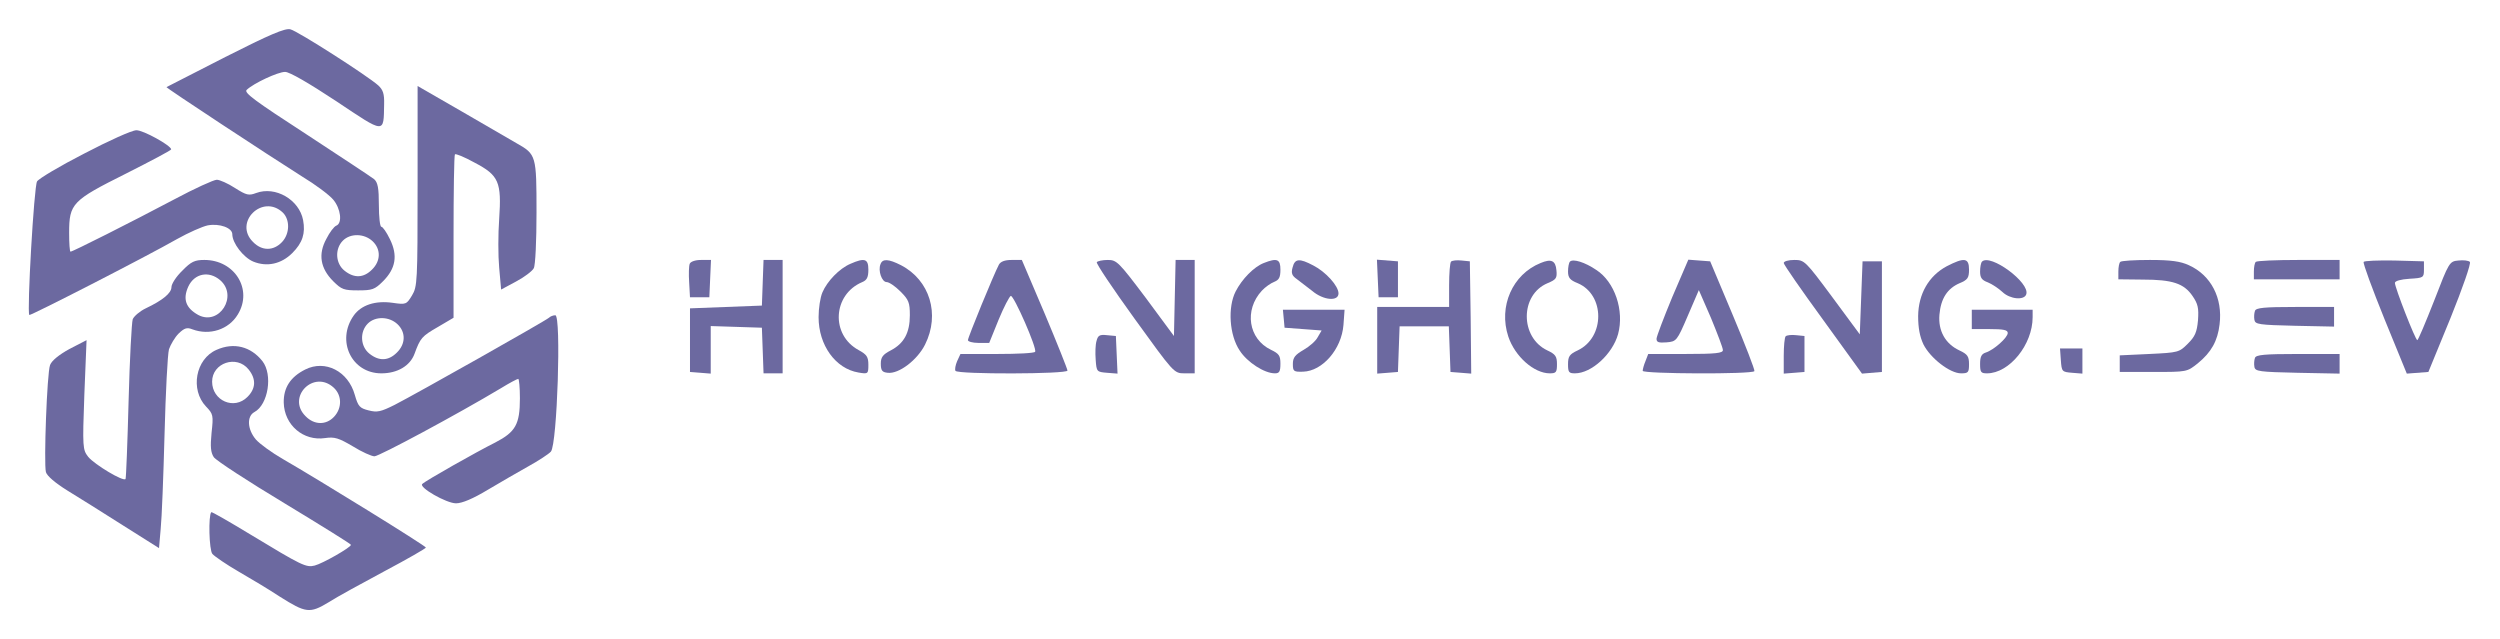 <svg xmlns="http://www.w3.org/2000/svg" version="1.0" width="904pt" height="231pt" viewBox="0 0 904 231" preserveAspectRatio="xMidYMid meet">

<g transform="translate(0,231) scale(0.1,-0.1)" fill="#6c69a0" stroke="none">
<path d="M815 2104 c-116 -59 -211 -108 -213 -109 -3 -2 368 -246 490 -323 48 -29 99 -67 113 -84 27 -32 34 -85 11 -94 -8 -3 -24 -24 -36 -48 -30 -55 -22 -106 25 -153 30 -30 39 -33 90 -33 51 0 60 3 90 33 46 46 54 93 25 152 -12 25 -26 45 -31 45 -5 0 -9 35 -9 78 0 63 -4 82 -17 94 -10 8 -121 81 -246 163 -185 120 -226 150 -215 160 25 24 113 65 139 65 16 0 85 -40 185 -106 178 -119 171 -118 173 -11 1 38 -4 52 -21 68 -39 35 -292 197 -318 203 -19 5 -75 -19 -235 -100z m532 -666 c31 -29 30 -72 -2 -103 -30 -30 -64 -32 -99 -4 -33 26 -36 79 -6 109 27 27 77 26 107 -2z"/>
<path d="M1510 1637 c0 -346 -1 -363 -20 -395 -20 -33 -22 -34 -70 -27 -63 9 -114 -8 -141 -46 -64 -91 -8 -209 100 -209 58 0 104 27 120 71 21 57 26 63 85 97 l56 33 0 293 c0 161 2 295 5 298 3 3 35 -10 71 -30 88 -46 98 -70 89 -204 -4 -54 -4 -133 0 -176 l7 -79 54 29 c30 16 59 38 64 48 6 10 10 100 10 202 0 206 -1 210 -72 250 -24 14 -114 66 -200 116 l-158 91 0 -362z m-73 -499 c31 -29 30 -72 -2 -103 -30 -30 -64 -32 -99 -4 -33 26 -36 79 -6 109 27 27 77 26 107 -2z"/>
<path d="M305 1755 c-88 -45 -165 -91 -171 -101 -11 -17 -37 -472 -28 -483 3 -4 421 210 535 275 41 23 91 45 110 49 43 8 89 -9 89 -32 0 -32 40 -84 76 -99 49 -20 101 -9 141 31 37 37 48 71 39 119 -14 74 -100 124 -170 98 -26 -10 -35 -8 -76 18 -26 17 -56 30 -66 30 -11 0 -81 -32 -154 -71 -157 -83 -367 -189 -375 -189 -3 0 -5 30 -5 68 0 106 11 117 205 214 91 46 165 85 164 88 -1 14 -102 70 -126 69 -16 0 -100 -38 -188 -84z m718 -214 c26 -26 25 -76 -3 -106 -31 -33 -73 -33 -105 0 -72 71 35 176 108 106z"/>
<path d="M659 1331 c-22 -21 -39 -48 -39 -59 0 -22 -32 -48 -93 -77 -21 -10 -42 -28 -47 -39 -4 -12 -11 -145 -15 -296 -4 -151 -9 -278 -11 -282 -7 -11 -112 52 -135 80 -20 26 -21 33 -14 225 l8 197 -62 -32 c-38 -21 -64 -42 -70 -58 -11 -29 -23 -355 -15 -387 4 -14 33 -39 78 -67 39 -24 129 -80 201 -126 l130 -82 6 69 c4 37 10 192 14 343 4 151 11 289 16 307 6 17 21 43 35 57 21 20 30 23 50 15 62 -23 131 -1 164 54 55 90 -11 197 -121 197 -35 0 -48 -6 -80 -39z m137 -34 c66 -57 -3 -166 -79 -126 -45 25 -57 57 -36 103 22 47 74 58 115 23z"/>
<path d="M2494 1356 c-3 -7 -4 -38 -2 -67 l3 -54 35 0 35 0 3 68 3 67 -36 0 c-21 0 -38 -6 -41 -14z"/>
<path d="M2758 1288 l-3 -83 -130 -5 -130 -5 0 -115 0 -115 38 -3 37 -3 0 86 0 86 93 -3 92 -3 3 -82 3 -83 34 0 35 0 0 205 0 205 -35 0 -34 0 -3 -82z"/>
<path d="M3075 1356 c-40 -17 -84 -63 -101 -103 -8 -18 -14 -58 -14 -90 0 -101 61 -186 144 -200 35 -6 36 -5 36 28 0 29 -6 37 -35 53 -102 55 -94 201 13 246 17 7 22 18 22 45 0 39 -13 44 -65 21z"/>
<path d="M3184 1355 c-10 -24 5 -65 22 -65 9 0 31 -15 50 -34 30 -30 34 -40 34 -86 0 -63 -21 -102 -69 -127 -29 -15 -36 -25 -36 -48 0 -25 5 -31 25 -33 40 -5 107 46 135 102 55 110 17 233 -87 287 -45 23 -67 24 -74 4z"/>
<path d="M3612 1353 c-19 -36 -112 -263 -112 -273 0 -5 17 -10 38 -10 l39 0 34 84 c19 46 39 84 44 86 11 3 96 -191 88 -202 -2 -5 -64 -8 -137 -8 l-133 0 -12 -26 c-6 -14 -9 -30 -6 -35 8 -13 405 -12 405 1 0 5 -37 98 -82 205 l-83 195 -37 0 c-25 0 -40 -6 -46 -17z"/>
<path d="M3966 1362 c-3 -5 59 -97 137 -205 141 -195 142 -197 180 -197 l37 0 0 205 0 205 -35 0 -34 0 -3 -137 -3 -138 -102 138 c-98 130 -105 137 -137 137 -19 0 -37 -4 -40 -8z"/>
<path d="M4570 1359 c-36 -14 -79 -58 -102 -103 -29 -57 -23 -158 15 -214 27 -42 89 -82 127 -82 16 0 20 6 20 35 0 29 -5 36 -34 50 -82 39 -98 144 -33 214 12 13 32 27 45 32 17 7 22 16 22 44 0 38 -12 43 -60 24z"/>
<path d="M4674 1343 c-6 -21 -2 -30 15 -42 12 -9 37 -28 56 -43 40 -34 95 -39 95 -9 0 27 -46 78 -91 101 -51 27 -67 25 -75 -7z"/>
<path d="M4982 1303 l3 -68 35 0 35 0 0 65 0 65 -38 3 -38 3 3 -68z"/>
<path d="M5247 1364 c-4 -4 -7 -43 -7 -86 l0 -78 -130 0 -130 0 0 -121 0 -120 38 3 37 3 3 83 3 82 89 0 89 0 3 -82 3 -83 38 -3 37 -3 -2 203 -3 203 -30 3 c-17 2 -34 0 -38 -4z"/>
<path d="M5571 1359 c-102 -41 -153 -157 -117 -266 24 -72 93 -133 150 -133 23 0 26 4 26 33 0 28 -5 36 -35 50 -99 47 -99 201 1 243 31 13 35 18 32 47 -3 35 -19 42 -57 26z"/>
<path d="M5677 1364 c-4 -4 -7 -20 -7 -36 0 -22 7 -31 35 -42 99 -42 99 -196 0 -243 -30 -14 -35 -22 -35 -50 0 -29 3 -33 25 -33 60 0 136 70 156 142 23 85 -12 189 -79 232 -41 28 -84 41 -95 30z"/>
<path d="M6047 1236 c-31 -75 -57 -143 -57 -151 0 -13 8 -15 36 -13 36 3 38 5 77 96 l40 93 44 -101 c23 -56 43 -108 43 -116 0 -11 -26 -14 -135 -14 l-135 0 -10 -26 c-6 -14 -10 -30 -10 -35 0 -11 397 -13 404 -1 2 4 -33 95 -78 202 l-82 195 -40 3 -39 3 -58 -135z"/>
<path d="M6450 1359 c0 -6 64 -98 142 -205 l141 -195 36 3 36 3 0 200 0 200 -35 0 -35 0 -5 -132 -5 -132 -99 134 c-98 132 -101 135 -138 135 -21 0 -38 -5 -38 -11z"/>
<path d="M7039 1347 c-65 -35 -102 -100 -103 -180 0 -43 6 -74 19 -102 25 -50 96 -105 136 -105 26 0 29 3 29 33 0 28 -5 36 -35 50 -51 24 -77 71 -72 129 5 59 29 95 73 114 29 12 34 19 34 49 0 43 -17 45 -81 12z"/>
<path d="M7167 1364 c-4 -4 -7 -20 -7 -36 0 -22 6 -31 28 -39 15 -6 39 -22 53 -35 27 -26 79 -31 86 -8 14 42 -130 148 -160 118z"/>
<path d="M7667 1363 c-4 -3 -7 -19 -7 -35 l0 -28 88 -1 c108 0 149 -14 180 -59 20 -29 23 -44 20 -88 -4 -44 -11 -59 -37 -85 -31 -31 -34 -32 -139 -37 l-107 -5 0 -30 0 -30 122 0 c121 0 121 0 160 31 49 40 72 81 79 141 12 95 -31 178 -111 214 -30 14 -65 19 -141 19 -55 0 -104 -3 -107 -7z"/>
<path d="M8157 1363 c-4 -3 -7 -19 -7 -35 l0 -28 155 0 155 0 0 35 0 35 -148 0 c-82 0 -152 -3 -155 -7z"/>
<path d="M8547 1363 c-3 -5 31 -97 75 -206 l81 -198 39 3 39 3 80 195 c44 109 75 198 70 203 -5 5 -23 7 -41 5 -33 -3 -34 -5 -88 -145 -31 -79 -58 -143 -61 -143 -7 0 -81 190 -81 207 0 7 21 13 53 15 50 3 52 4 52 33 l0 30 -107 3 c-58 1 -109 -1 -111 -5z"/>
<path d="M8154 1186 c-3 -8 -4 -23 -2 -33 3 -16 17 -18 146 -21 l142 -3 0 36 0 35 -140 0 c-113 0 -142 -3 -146 -14z"/>
<path d="M4642 1158 l3 -33 67 -5 67 -5 -14 -24 c-7 -14 -30 -34 -51 -46 -31 -18 -39 -28 -39 -51 0 -27 3 -29 37 -28 70 2 139 81 146 169 l4 55 -111 0 -112 0 3 -32z"/>
<path d="M7130 1155 l0 -35 65 0 c49 0 65 -3 65 -14 0 -17 -51 -62 -80 -71 -15 -5 -20 -15 -20 -41 0 -30 3 -34 25 -34 81 0 165 104 165 203 l0 27 -110 0 -110 0 0 -35z"/>
<path d="M1985 1161 c-12 -11 -478 -274 -558 -315 -50 -25 -63 -28 -94 -20 -32 8 -38 14 -50 56 -24 86 -107 128 -179 92 -54 -27 -79 -66 -78 -120 2 -81 71 -140 150 -128 34 5 49 0 100 -30 32 -20 68 -36 78 -36 17 0 300 152 457 246 31 19 59 34 63 34 3 0 6 -32 6 -70 0 -95 -16 -122 -89 -160 -68 -34 -252 -138 -264 -150 -14 -12 87 -70 122 -70 22 0 62 17 115 49 44 26 111 65 147 85 36 20 73 44 81 53 23 26 38 493 16 493 -8 0 -18 -4 -23 -9z m-778 -253 c30 -28 30 -74 1 -105 -29 -31 -72 -30 -103 2 -70 69 30 170 102 103z"/>
<path d="M3965 1077 c-4 -13 -5 -43 -3 -68 3 -43 4 -44 41 -47 l38 -3 -3 68 -3 68 -32 3 c-27 3 -33 -1 -38 -21z"/>
<path d="M6457 1094 c-4 -4 -7 -36 -7 -71 l0 -64 38 3 37 3 0 65 0 65 -30 3 c-17 2 -34 0 -38 -4z"/>
<path d="M783 1045 c-76 -33 -96 -144 -38 -205 26 -27 27 -32 20 -95 -5 -51 -3 -71 8 -88 8 -12 123 -87 256 -167 132 -80 240 -147 240 -150 1 -9 -103 -68 -131 -75 -31 -8 -47 0 -232 112 -76 46 -140 83 -142 81 -11 -12 -8 -137 4 -151 8 -9 50 -38 95 -64 45 -26 112 -66 148 -90 95 -60 109 -62 177 -21 31 20 123 70 205 114 81 43 147 81 147 84 0 6 -387 245 -517 320 -40 23 -84 55 -98 71 -31 37 -33 84 -5 99 50 27 67 135 29 184 -42 53 -103 69 -166 41z m116 -71 c28 -35 26 -69 -4 -99 -48 -49 -128 -14 -128 55 0 68 89 98 132 44z"/>
<path d="M7452 1008 c3 -42 4 -43 41 -46 l37 -3 0 45 0 46 -41 0 -40 0 3 -42z"/>
<path d="M8154 1016 c-3 -8 -4 -23 -2 -33 3 -16 18 -18 156 -21 l152 -3 0 36 0 35 -150 0 c-122 0 -152 -3 -156 -14z"/>
</g>
</svg>